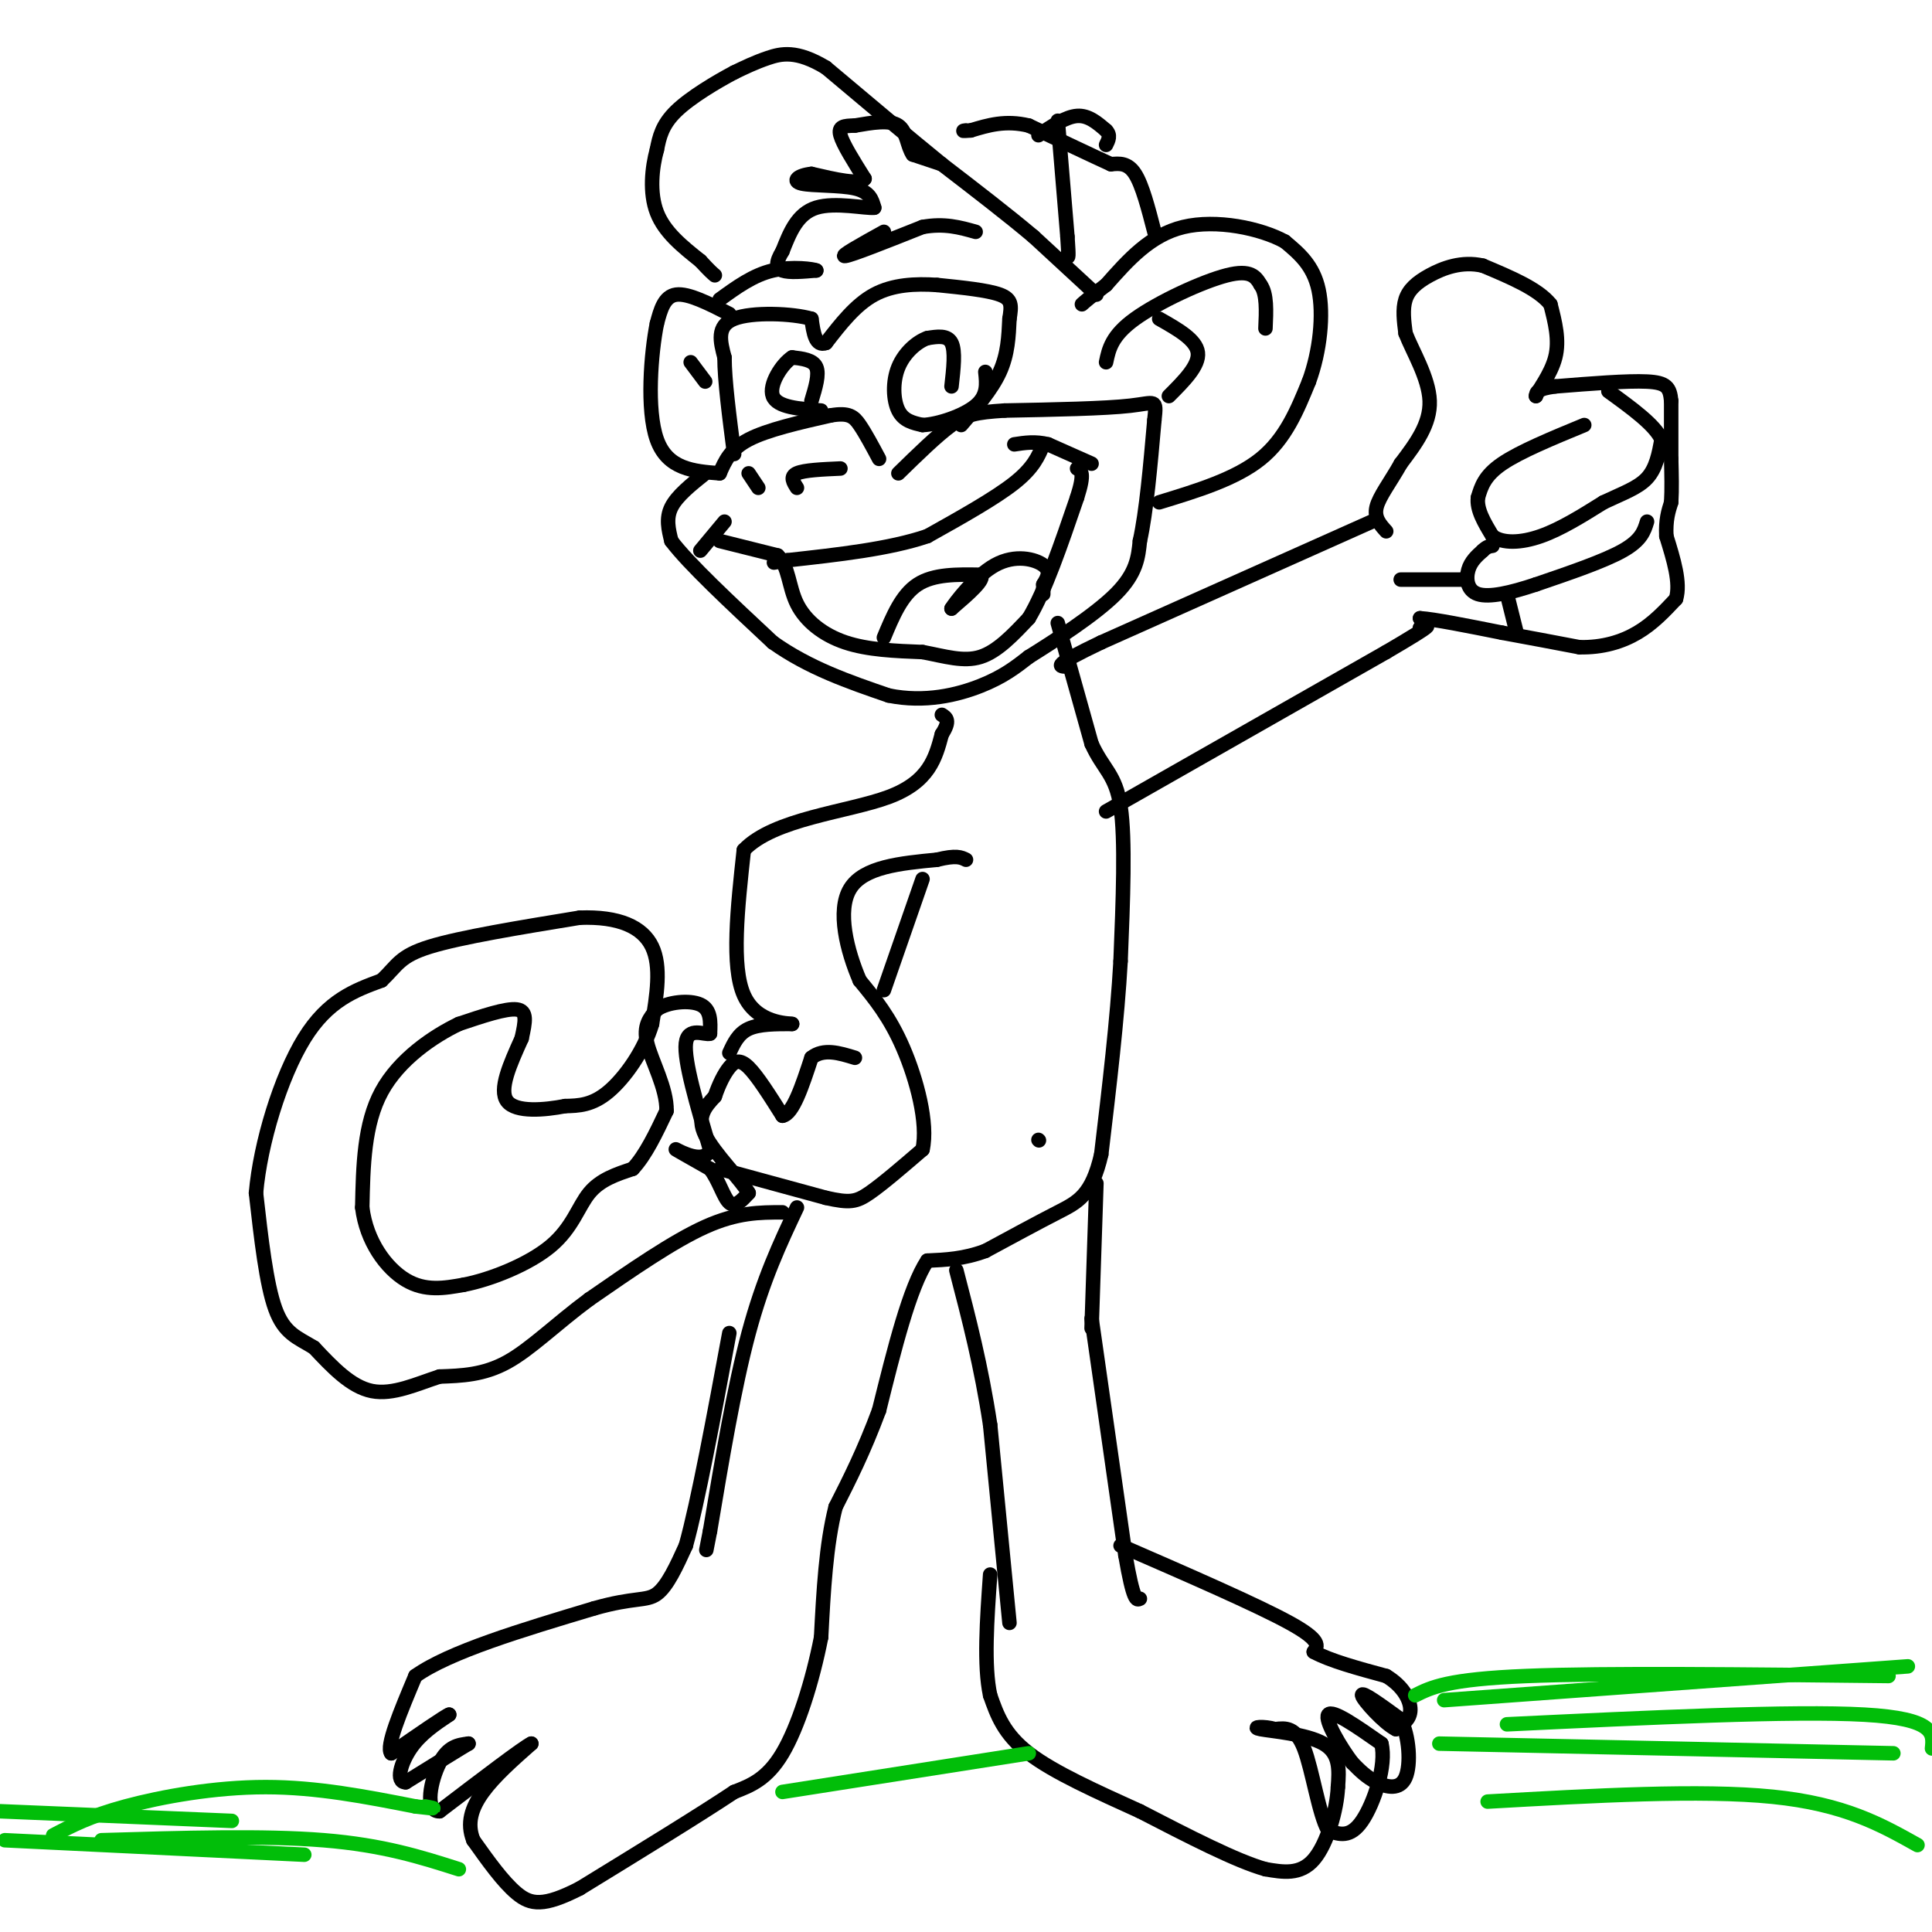 <svg viewBox='0 0 400 400' version='1.1' xmlns='http://www.w3.org/2000/svg' xmlns:xlink='http://www.w3.org/1999/xlink'><g fill='none' stroke='#000000' stroke-width='3' stroke-linecap='round' stroke-linejoin='round'><path d='M219,129c0.000,0.000 7.000,25.000 7,25'/><path d='M226,154c2.422,5.356 4.978,6.244 6,13c1.022,6.756 0.511,19.378 0,32'/><path d='M232,199c-0.667,12.000 -2.333,26.000 -4,40'/><path d='M228,239c-1.956,8.533 -4.844,9.867 -9,12c-4.156,2.133 -9.578,5.067 -15,8'/><path d='M204,259c-4.500,1.667 -8.250,1.833 -12,2'/><path d='M192,261c-3.667,5.500 -6.833,18.250 -10,31'/><path d='M182,292c-3.167,8.500 -6.083,14.250 -9,20'/><path d='M173,312c-2.000,7.833 -2.500,17.417 -3,27'/><path d='M170,339c-1.800,9.178 -4.800,18.622 -8,24c-3.200,5.378 -6.600,6.689 -10,8'/><path d='M152,371c-7.000,4.667 -19.500,12.333 -32,20'/><path d='M120,391c-7.467,3.822 -10.133,3.378 -13,1c-2.867,-2.378 -5.933,-6.689 -9,-11'/><path d='M98,381c-1.400,-3.489 -0.400,-6.711 2,-10c2.400,-3.289 6.200,-6.644 10,-10'/><path d='M110,361c-1.500,0.667 -10.250,7.333 -19,14'/><path d='M91,375c-3.222,0.133 -1.778,-6.533 0,-10c1.778,-3.467 3.889,-3.733 6,-4'/><path d='M97,361c-1.167,0.667 -7.083,4.333 -13,8'/><path d='M84,369c-2.156,0.000 -1.044,-4.000 1,-7c2.044,-3.000 5.022,-5.000 8,-7'/><path d='M93,355c-0.667,0.167 -6.333,4.083 -12,8'/><path d='M81,363c-1.167,-1.333 1.917,-8.667 5,-16'/><path d='M86,347c7.000,-5.000 22.000,-9.500 37,-14'/><path d='M123,333c8.378,-2.400 10.822,-1.400 13,-3c2.178,-1.600 4.089,-5.800 6,-10'/><path d='M142,320c2.500,-9.000 5.750,-26.500 9,-44'/><path d='M165,250c-3.500,7.417 -7.000,14.833 -10,26c-3.000,11.167 -5.500,26.083 -8,41'/><path d='M147,317c-1.333,6.833 -0.667,3.417 0,0'/><path d='M162,251c-4.667,0.000 -9.333,0.000 -16,3c-6.667,3.000 -15.333,9.000 -24,15'/><path d='M122,269c-6.889,5.089 -12.111,10.311 -17,13c-4.889,2.689 -9.444,2.844 -14,3'/><path d='M91,285c-4.756,1.533 -9.644,3.867 -14,3c-4.356,-0.867 -8.178,-4.933 -12,-9'/><path d='M65,279c-3.467,-2.111 -6.133,-2.889 -8,-8c-1.867,-5.111 -2.933,-14.556 -4,-24'/><path d='M53,247c0.889,-10.311 5.111,-24.089 10,-32c4.889,-7.911 10.444,-9.956 16,-12'/><path d='M79,203c3.333,-3.156 3.667,-5.044 10,-7c6.333,-1.956 18.667,-3.978 31,-6'/><path d='M120,190c8.156,-0.311 13.044,1.911 15,6c1.956,4.089 0.978,10.044 0,16'/><path d='M135,212c-1.600,5.467 -5.600,11.133 -9,14c-3.400,2.867 -6.200,2.933 -9,3'/><path d='M117,229c-4.200,0.822 -10.200,1.378 -12,-1c-1.800,-2.378 0.600,-7.689 3,-13'/><path d='M108,215c0.778,-3.489 1.222,-5.711 -1,-6c-2.222,-0.289 -7.111,1.356 -12,3'/><path d='M95,212c-5.244,2.511 -12.356,7.289 -16,14c-3.644,6.711 -3.822,15.356 -4,24'/><path d='M75,250c0.844,7.022 4.956,12.578 9,15c4.044,2.422 8.022,1.711 12,1'/><path d='M96,266c5.560,-1.060 13.458,-4.208 18,-8c4.542,-3.792 5.726,-8.226 8,-11c2.274,-2.774 5.637,-3.887 9,-5'/><path d='M131,242c2.667,-2.833 4.833,-7.417 7,-12'/><path d='M138,230c0.111,-4.667 -3.111,-10.333 -4,-14c-0.889,-3.667 0.556,-5.333 2,-7'/><path d='M136,209c2.222,-1.578 6.778,-2.022 9,-1c2.222,1.022 2.111,3.511 2,6'/><path d='M147,214c-1.022,0.400 -4.578,-1.600 -5,2c-0.422,3.600 2.289,12.800 5,22'/><path d='M147,238c-1.089,3.244 -6.311,0.356 -7,0c-0.689,-0.356 3.156,1.822 7,4'/><path d='M147,242c1.800,2.267 2.800,5.933 4,7c1.200,1.067 2.600,-0.467 4,-2'/><path d='M155,247c-1.467,-2.622 -7.133,-8.178 -9,-12c-1.867,-3.822 0.067,-5.911 2,-8'/><path d='M148,227c0.833,-2.476 1.917,-4.667 3,-6c1.083,-1.333 2.167,-1.810 4,0c1.833,1.810 4.417,5.905 7,10'/><path d='M162,231c2.167,-0.333 4.083,-6.167 6,-12'/><path d='M168,219c2.500,-2.000 5.750,-1.000 9,0'/><path d='M149,242c0.000,0.000 22.000,6.000 22,6'/><path d='M171,248c4.933,1.111 6.267,0.889 9,-1c2.733,-1.889 6.867,-5.444 11,-9'/><path d='M191,238c1.222,-5.444 -1.222,-14.556 -4,-21c-2.778,-6.444 -5.889,-10.222 -9,-14'/><path d='M178,203c-2.644,-6.133 -4.756,-14.467 -2,-19c2.756,-4.533 10.378,-5.267 18,-6'/><path d='M194,178c4.000,-1.000 5.000,-0.500 6,0'/><path d='M191,182c0.000,0.000 -8.000,23.000 -8,23'/><path d='M151,218c0.917,-2.000 1.833,-4.000 4,-5c2.167,-1.000 5.583,-1.000 9,-1'/><path d='M164,212c-0.822,-0.156 -7.378,-0.044 -10,-6c-2.622,-5.956 -1.311,-17.978 0,-30'/><path d='M154,176c6.178,-6.533 21.622,-7.867 30,-11c8.378,-3.133 9.689,-8.067 11,-13'/><path d='M195,152c1.833,-2.833 0.917,-3.417 0,-4'/><path d='M215,236c0.000,0.000 0.100,0.100 0.1,0.1'/><path d='M227,245c0.000,0.000 -1.000,30.000 -1,30'/><path d='M226,273c0.000,0.000 7.000,49.000 7,49'/><path d='M233,322c1.667,9.667 2.333,9.333 3,9'/><path d='M232,320c14.167,6.167 28.333,12.333 35,16c6.667,3.667 5.833,4.833 5,6'/><path d='M272,342c3.333,1.833 9.167,3.417 15,5'/><path d='M287,347c3.578,2.156 5.022,5.044 5,7c-0.022,1.956 -1.511,2.978 -3,4'/><path d='M289,358c-2.378,-1.156 -6.822,-6.044 -7,-7c-0.178,-0.956 3.911,2.022 8,5'/><path d='M290,356c1.762,3.381 2.167,9.333 1,12c-1.167,2.667 -3.905,2.048 -6,1c-2.095,-1.048 -3.548,-2.524 -5,-4'/><path d='M280,365c-2.378,-3.111 -5.822,-8.889 -5,-10c0.822,-1.111 5.911,2.444 11,6'/><path d='M286,361c1.133,4.400 -1.533,12.400 -4,16c-2.467,3.600 -4.733,2.800 -7,2'/><path d='M275,379c-1.933,-3.289 -3.267,-12.511 -5,-17c-1.733,-4.489 -3.867,-4.244 -6,-4'/><path d='M264,358c-2.345,-0.690 -5.208,-0.417 -3,0c2.208,0.417 9.488,0.976 13,3c3.512,2.024 3.256,5.512 3,9'/><path d='M277,370c-0.200,4.644 -2.200,11.756 -5,15c-2.800,3.244 -6.400,2.622 -10,2'/><path d='M262,387c-6.000,-1.667 -16.000,-6.833 -26,-12'/><path d='M236,375c-8.800,-4.000 -17.800,-8.000 -23,-12c-5.200,-4.000 -6.600,-8.000 -8,-12'/><path d='M205,351c-1.333,-6.167 -0.667,-15.583 0,-25'/><path d='M209,336c0.000,0.000 -4.000,-41.000 -4,-41'/><path d='M205,295c-1.833,-12.167 -4.417,-22.083 -7,-32'/><path d='M229,168c0.000,0.000 58.000,-33.000 58,-33'/><path d='M287,135c10.833,-6.333 8.917,-5.667 7,-5'/><path d='M294,130c1.167,-1.167 0.583,-1.583 0,-2'/><path d='M294,128c2.833,0.167 9.917,1.583 17,3'/><path d='M311,131c5.500,1.000 10.750,2.000 16,3'/><path d='M327,134c4.800,0.111 8.800,-1.111 12,-3c3.200,-1.889 5.600,-4.444 8,-7'/><path d='M347,124c1.000,-3.333 -0.500,-8.167 -2,-13'/><path d='M345,111c-0.167,-3.333 0.417,-5.167 1,-7'/><path d='M346,104c0.167,-2.667 0.083,-5.833 0,-9'/><path d='M346,95c0.000,-3.500 0.000,-7.750 0,-12'/><path d='M346,83c-0.267,-2.800 -0.933,-3.800 -5,-4c-4.067,-0.200 -11.533,0.400 -19,1'/><path d='M322,80c-3.833,0.500 -3.917,1.250 -4,2'/><path d='M318,82c0.311,-0.978 3.089,-4.422 4,-8c0.911,-3.578 -0.044,-7.289 -1,-11'/><path d='M321,63c-2.500,-3.167 -8.250,-5.583 -14,-8'/><path d='M307,55c-4.357,-1.000 -8.250,0.500 -11,2c-2.750,1.500 -4.357,3.000 -5,5c-0.643,2.000 -0.321,4.500 0,7'/><path d='M291,69c1.378,3.622 4.822,9.178 5,14c0.178,4.822 -2.911,8.911 -6,13'/><path d='M290,96c-2.133,3.800 -4.467,6.800 -5,9c-0.533,2.200 0.733,3.600 2,5'/><path d='M284,108c0.000,0.000 -56.000,25.000 -56,25'/><path d='M228,133c-10.500,5.000 -8.750,5.000 -7,5'/><path d='M290,120c0.000,0.000 13.000,0.000 13,0'/><path d='M328,88c-6.667,2.750 -13.333,5.500 -17,8c-3.667,2.500 -4.333,4.750 -5,7'/><path d='M306,103c-0.333,2.500 1.333,5.250 3,8'/><path d='M309,111c2.111,1.556 5.889,1.444 10,0c4.111,-1.444 8.556,-4.222 13,-7'/><path d='M332,104c3.889,-1.844 7.111,-2.956 9,-5c1.889,-2.044 2.444,-5.022 3,-8'/><path d='M344,91c-1.333,-3.000 -6.167,-6.500 -11,-10'/><path d='M341,108c-0.583,1.917 -1.167,3.833 -5,6c-3.833,2.167 -10.917,4.583 -18,7'/><path d='M318,121c-5.345,1.786 -9.708,2.750 -12,2c-2.292,-0.750 -2.512,-3.214 -2,-5c0.512,-1.786 1.756,-2.893 3,-4'/><path d='M307,114c0.833,-0.833 1.417,-0.917 2,-1'/><path d='M312,123c0.000,0.000 2.000,8.000 2,8'/><path d='M226,96c0.000,0.000 -9.000,-4.000 -9,-4'/><path d='M217,92c-2.667,-0.667 -4.833,-0.333 -7,0'/><path d='M150,108c0.000,0.000 -5.000,6.000 -5,6'/><path d='M149,112c0.000,0.000 12.000,3.000 12,3'/><path d='M161,115c2.357,2.274 2.250,6.458 4,10c1.750,3.542 5.357,6.440 10,8c4.643,1.560 10.321,1.780 16,2'/><path d='M191,135c4.711,0.889 8.489,2.111 12,1c3.511,-1.111 6.756,-4.556 10,-8'/><path d='M213,128c3.333,-5.500 6.667,-15.250 10,-25'/><path d='M223,103c1.667,-5.167 0.833,-5.583 0,-6'/><path d='M216,92c-1.000,2.417 -2.000,4.833 -6,8c-4.000,3.167 -11.000,7.083 -18,11'/><path d='M192,111c-7.833,2.667 -18.417,3.833 -29,5'/><path d='M163,116c-4.833,0.833 -2.417,0.417 0,0'/><path d='M183,132c1.833,-4.417 3.667,-8.833 7,-11c3.333,-2.167 8.167,-2.083 13,-2'/><path d='M203,119c1.167,0.833 -2.417,3.917 -6,7'/><path d='M197,126c0.512,-0.905 4.792,-6.667 9,-9c4.208,-2.333 8.345,-1.238 10,0c1.655,1.238 0.827,2.619 0,4'/><path d='M216,121c0.000,1.000 0.000,1.500 0,2'/><path d='M149,98c1.083,-2.500 2.167,-5.000 6,-7c3.833,-2.000 10.417,-3.500 17,-5'/><path d='M172,86c3.800,-0.644 4.800,0.244 6,2c1.200,1.756 2.600,4.378 4,7'/><path d='M165,101c-0.750,-1.167 -1.500,-2.333 0,-3c1.500,-0.667 5.250,-0.833 9,-1'/><path d='M155,98c0.000,0.000 2.000,3.000 2,3'/><path d='M146,98c-2.917,2.333 -5.833,4.667 -7,7c-1.167,2.333 -0.583,4.667 0,7'/><path d='M139,112c3.500,4.667 12.250,12.833 21,21'/><path d='M160,133c7.500,5.333 15.750,8.167 24,11'/><path d='M184,144c7.511,1.533 14.289,-0.133 19,-2c4.711,-1.867 7.356,-3.933 10,-6'/><path d='M213,136c5.333,-3.333 13.667,-8.667 18,-13c4.333,-4.333 4.667,-7.667 5,-11'/><path d='M236,112c1.333,-6.000 2.167,-15.500 3,-25'/><path d='M239,87c0.511,-4.600 0.289,-3.600 -5,-3c-5.289,0.600 -15.644,0.800 -26,1'/><path d='M208,85c-6.000,0.378 -8.000,0.822 -11,3c-3.000,2.178 -7.000,6.089 -11,10'/><path d='M199,88c3.167,-3.667 6.333,-7.333 8,-11c1.667,-3.667 1.833,-7.333 2,-11'/><path d='M209,66c0.444,-2.733 0.556,-4.067 -2,-5c-2.556,-0.933 -7.778,-1.467 -13,-2'/><path d='M194,59c-4.467,-0.311 -9.133,-0.089 -13,2c-3.867,2.089 -6.933,6.044 -10,10'/><path d='M171,71c-2.167,0.833 -2.583,-2.083 -3,-5'/><path d='M168,66c-3.933,-1.133 -12.267,-1.467 -16,0c-3.733,1.467 -2.867,4.733 -2,8'/><path d='M150,74c0.000,4.667 1.000,12.333 2,20'/><path d='M168,83c0.833,-2.750 1.667,-5.500 1,-7c-0.667,-1.500 -2.833,-1.750 -5,-2'/><path d='M164,74c-2.111,1.333 -4.889,5.667 -4,8c0.889,2.333 5.444,2.667 10,3'/><path d='M197,80c0.417,-3.667 0.833,-7.333 0,-9c-0.833,-1.667 -2.917,-1.333 -5,-1'/><path d='M192,70c-2.071,0.702 -4.750,2.958 -6,6c-1.250,3.042 -1.071,6.869 0,9c1.071,2.131 3.036,2.565 5,3'/><path d='M191,88c3.133,-0.111 8.467,-1.889 11,-4c2.533,-2.111 2.267,-4.556 2,-7'/><path d='M229,75c0.578,-2.756 1.156,-5.511 6,-9c4.844,-3.489 13.956,-7.711 19,-9c5.044,-1.289 6.022,0.356 7,2'/><path d='M261,59c1.333,1.833 1.167,5.417 1,9'/><path d='M240,66c3.833,2.167 7.667,4.333 8,7c0.333,2.667 -2.833,5.833 -6,9'/><path d='M240,104c7.917,-2.417 15.833,-4.833 21,-9c5.167,-4.167 7.583,-10.083 10,-16'/><path d='M271,79c2.311,-6.267 3.089,-13.933 2,-19c-1.089,-5.067 -4.044,-7.533 -7,-10'/><path d='M266,50c-5.044,-2.756 -14.156,-4.644 -21,-3c-6.844,1.644 -11.422,6.822 -16,12'/><path d='M229,59c-3.500,2.667 -4.250,3.333 -5,4'/><path d='M227,61c0.000,0.000 -13.000,-12.000 -13,-12'/><path d='M214,49c-5.333,-4.500 -12.167,-9.750 -19,-15'/><path d='M195,34c-7.167,-5.833 -15.583,-12.917 -24,-20'/><path d='M171,14c-6.089,-3.689 -9.311,-2.911 -12,-2c-2.689,0.911 -4.844,1.956 -7,3'/><path d='M152,15c-3.578,1.889 -9.022,5.111 -12,8c-2.978,2.889 -3.489,5.444 -4,8'/><path d='M136,31c-1.022,3.689 -1.578,8.911 0,13c1.578,4.089 5.289,7.044 9,10'/><path d='M145,54c2.000,2.167 2.500,2.583 3,3'/><path d='M239,48c-1.250,-4.833 -2.500,-9.667 -4,-12c-1.500,-2.333 -3.250,-2.167 -5,-2'/><path d='M230,34c-3.667,-1.667 -10.333,-4.833 -17,-8'/><path d='M213,26c-4.833,-1.167 -8.417,-0.083 -12,1'/><path d='M201,27c-2.167,0.167 -1.583,0.083 -1,0'/><path d='M219,25c0.000,0.000 2.000,24.000 2,24'/><path d='M221,49c0.333,4.667 0.167,4.333 0,4'/><path d='M215,28c2.833,-1.917 5.667,-3.833 8,-4c2.333,-0.167 4.167,1.417 6,3'/><path d='M229,27c1.000,1.000 0.500,2.000 0,3'/><path d='M195,34c0.000,0.000 -6.000,-2.000 -6,-2'/><path d='M189,32c-1.200,-1.644 -1.200,-4.756 -3,-6c-1.800,-1.244 -5.400,-0.622 -9,0'/><path d='M177,26c-2.289,0.044 -3.511,0.156 -3,2c0.511,1.844 2.756,5.422 5,9'/><path d='M179,37c-1.000,1.333 -6.000,0.167 -11,-1'/><path d='M168,36c-2.762,0.286 -4.167,1.500 -2,2c2.167,0.500 7.905,0.286 11,1c3.095,0.714 3.548,2.357 4,4'/><path d='M181,43c-1.733,0.222 -8.067,-1.222 -12,0c-3.933,1.222 -5.467,5.111 -7,9'/><path d='M162,52c-1.400,2.289 -1.400,3.511 0,4c1.400,0.489 4.200,0.244 7,0'/><path d='M169,56c-0.422,-0.267 -4.978,-0.933 -9,0c-4.022,0.933 -7.511,3.467 -11,6'/><path d='M183,48c-4.667,2.583 -9.333,5.167 -8,5c1.333,-0.167 8.667,-3.083 16,-6'/><path d='M191,47c4.500,-0.833 7.750,0.083 11,1'/><path d='M151,65c-4.250,-2.167 -8.500,-4.333 -11,-4c-2.500,0.333 -3.250,3.167 -4,6'/><path d='M136,67c-1.200,5.956 -2.200,17.844 0,24c2.200,6.156 7.600,6.578 13,7'/><path d='M143,75c0.000,0.000 3.000,4.000 3,4'/></g>
<g fill='none' stroke='#01BE09' stroke-width='3' stroke-linecap='round' stroke-linejoin='round'><path d='M0,375c0.000,0.000 48.000,2.000 48,2'/><path d='M1,381c0.000,0.000 62.000,3.000 62,3'/><path d='M21,381c16.833,-0.500 33.667,-1.000 46,0c12.333,1.000 20.167,3.500 28,6'/><path d='M11,380c3.800,-2.000 7.600,-4.000 15,-6c7.400,-2.000 18.400,-4.000 29,-4c10.600,-0.000 20.800,2.000 31,4'/><path d='M86,374c5.500,0.667 3.750,0.333 2,0'/><path d='M162,371c0.000,0.000 51.000,-8.000 51,-8'/><path d='M293,351c3.333,-1.667 6.667,-3.333 23,-4c16.333,-0.667 45.667,-0.333 75,0'/><path d='M299,352c0.000,0.000 96.000,-7.000 96,-7'/><path d='M298,361c0.000,0.000 94.000,2.000 94,2'/><path d='M312,357c29.667,-1.417 59.333,-2.833 74,-2c14.667,0.833 14.333,3.917 14,7'/><path d='M308,373c22.083,-1.250 44.167,-2.500 59,-1c14.833,1.500 22.417,5.750 30,10'/></g>
</svg>